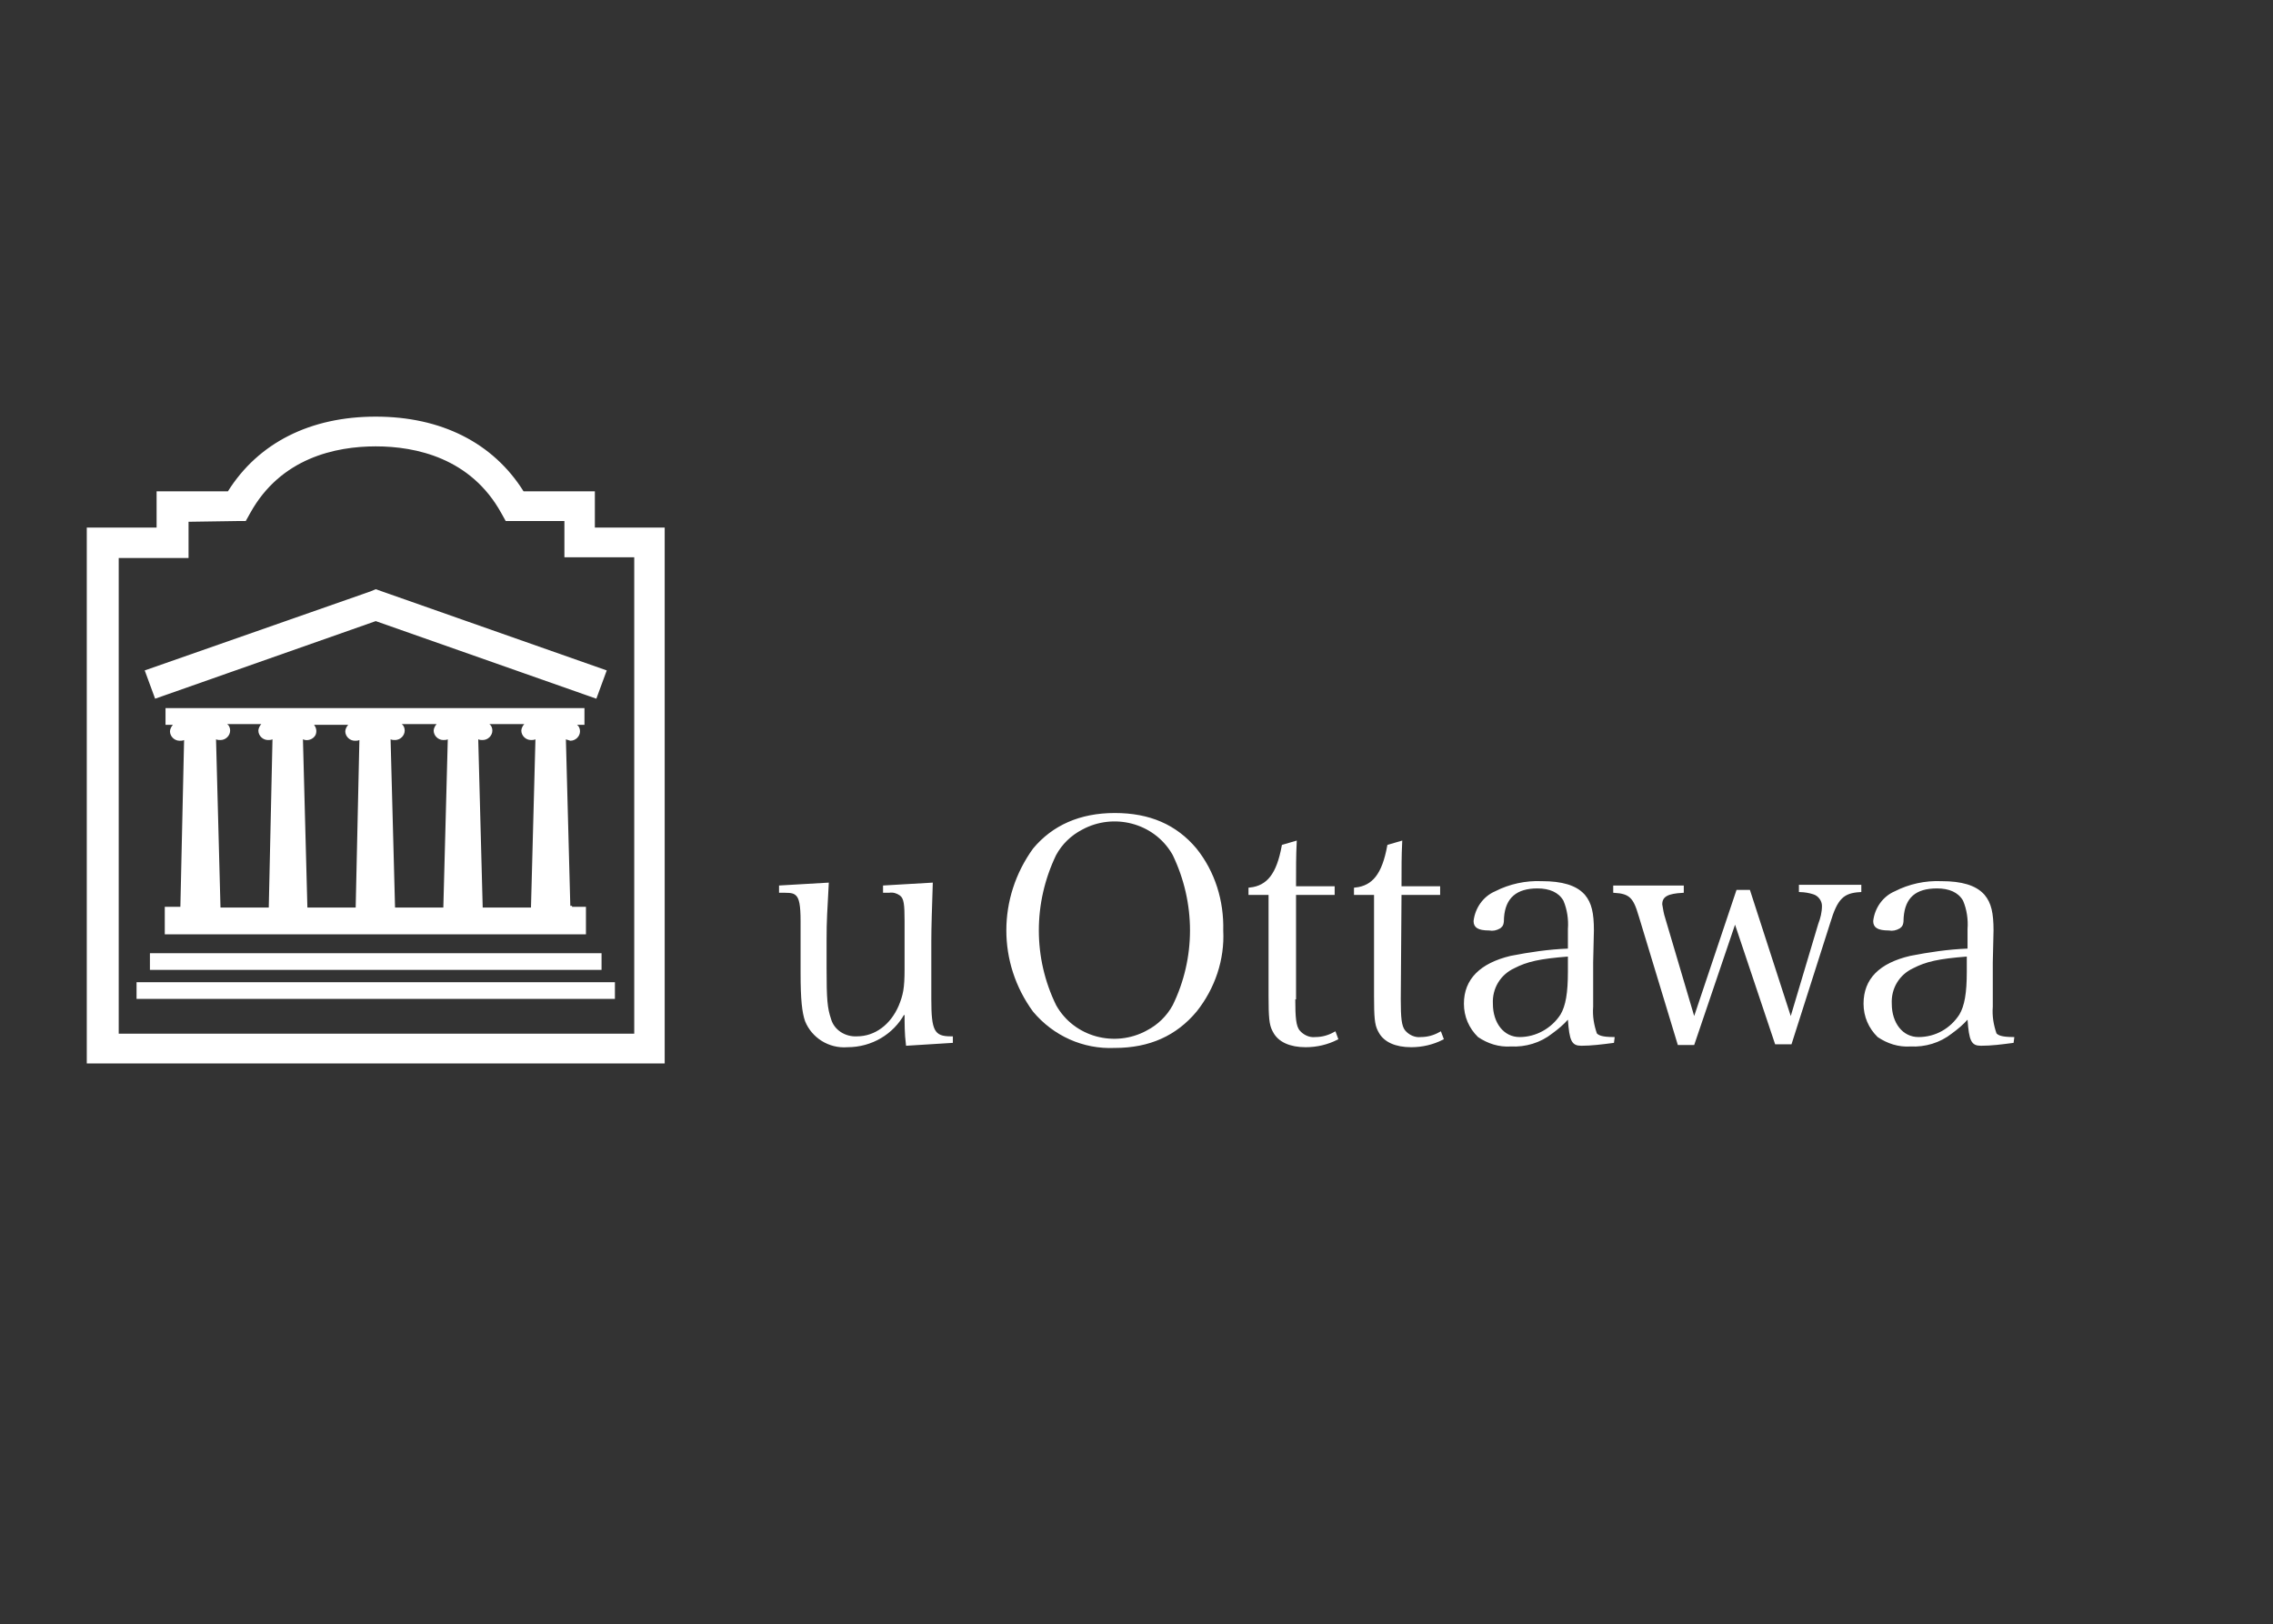 <svg width="669" height="478" viewBox="0 0 669 478" fill="none" xmlns="http://www.w3.org/2000/svg">
<rect x="0" y="0" width="669" height="478" fill="#333333" stroke="none"/>
<path d="M110.588 123.113C129.685 123.113 144.814 130.731 153.671 144.858L153.818 145.093H174.583V155.763H195.134V312.46H26.042V155.763H46.593V145.093H67.357L67.505 144.858C76.362 130.731 91.491 123.113 110.588 123.113ZM110.588 130.862C98.706 130.862 82.296 134.3 73.203 150.751L72.034 152.842H69.697L55.486 153.056L54.994 153.062V163.725H34.443V304.711H187.171V163.512H166.619V152.842H149.142L147.973 150.751C138.879 134.301 122.47 130.862 110.588 130.862Z" fill="white" stroke="white"/>
<path d="M176.551 281.024V284.932H44.625V281.024H176.551Z" fill="white" stroke="white"/>
<path d="M180.486 289.56V293.468H40.69V289.56H180.486Z" fill="white" stroke="white"/>
<path d="M177.936 197.604L175.221 204.988L110.754 182.319L110.588 182.26L110.422 182.319L45.954 204.988L43.239 197.605L109.223 174.513L109.236 174.508L109.25 174.502L110.603 173.936L177.936 197.604Z" fill="white" stroke="white"/>
<path d="M171.522 208.897V212.805H168.151L169.563 213.724C170.009 214.014 170.21 214.652 170.21 215.225C170.21 216.403 169.185 217.445 167.958 217.495C167.729 217.399 167.51 217.344 167.331 217.3C167.106 217.246 166.939 217.203 166.776 217.124L166.035 216.762L166.056 217.587L167.368 267.056V267.08H167.369V267.093L167.868 267.087V267.367H171.959V274.475H48.998V267.367H53.578L53.588 266.878L54.682 217.798L54.7 216.977L53.962 217.338C53.644 217.493 53.319 217.5 52.87 217.5C51.604 217.499 50.528 216.431 50.528 215.225C50.528 215.006 50.607 214.708 50.753 214.399C50.898 214.093 51.085 213.826 51.252 213.663L52.13 212.805H49.216V208.897H171.522ZM66.589 213.51C67.035 213.8 67.237 214.439 67.237 215.012C67.237 216.218 66.161 217.287 64.895 217.287C64.445 217.287 64.121 217.279 63.802 217.124L63.061 216.762L63.084 217.587L64.395 267.093L64.408 267.58H79.594L79.605 267.091L80.699 217.584L80.716 216.764L79.979 217.124C79.66 217.279 79.337 217.287 78.887 217.287C77.621 217.287 76.544 216.219 76.544 215.012C76.544 214.793 76.624 214.495 76.77 214.186C76.915 213.88 77.101 213.613 77.268 213.45L78.147 212.591H65.177L66.589 213.51ZM92.045 213.61C92.601 214.333 92.774 215.205 92.424 216.081C91.879 217.121 90.429 217.635 89.381 217.124L88.64 216.762L88.663 217.587L89.974 267.093L89.987 267.58H105.174L105.185 267.091L106.278 217.798L106.296 216.977L105.559 217.338C105.24 217.493 104.916 217.5 104.466 217.5C103.201 217.5 102.124 216.432 102.124 215.225C102.124 215.006 102.203 214.708 102.349 214.399C102.494 214.093 102.681 213.826 102.848 213.663L103.727 212.805H91.427L92.045 213.61ZM117.967 213.51C118.413 213.8 118.614 214.439 118.614 215.012C118.614 216.219 117.538 217.287 116.272 217.287C115.822 217.287 115.498 217.279 115.179 217.124L114.439 216.762L114.46 217.587L115.772 267.093L115.785 267.58H130.97L130.983 267.093L132.294 217.587L132.316 216.762L131.576 217.124C131.257 217.279 130.933 217.287 130.483 217.287C129.217 217.287 128.141 216.219 128.141 215.012C128.141 214.793 128.22 214.495 128.366 214.186C128.511 213.88 128.698 213.613 128.865 213.45L129.744 212.591H116.554L117.967 213.51ZM143.765 213.51C144.211 213.8 144.413 214.439 144.413 215.012C144.413 216.219 143.336 217.287 142.07 217.287C141.62 217.287 141.297 217.279 140.978 217.124L140.237 216.762L140.258 217.587L141.57 267.093L141.583 267.58H156.768L156.781 267.093L158.092 217.587L158.115 216.762L157.374 217.124C157.055 217.279 156.731 217.287 156.281 217.287C155.015 217.287 153.939 216.219 153.939 215.012C153.939 214.793 154.017 214.495 154.164 214.186C154.308 213.88 154.496 213.613 154.663 213.45L155.542 212.591H142.353L143.765 213.51Z" fill="white" stroke="white"/>
<path d="M274.028 260.279C273.816 266.885 273.609 272.863 273.609 276.82V294.105C273.609 296.402 273.664 298.252 273.824 299.73C273.984 301.203 274.253 302.349 274.705 303.218C275.169 304.108 275.819 304.692 276.691 305.041C277.54 305.381 278.573 305.488 279.794 305.488H279.95V306.438L267.112 307.234C266.74 304.225 266.739 301.22 266.739 298.372L265.801 298.132C262.61 303.946 256.438 307.689 249.404 307.689H249.386L249.366 307.69C244.122 308.099 239.299 305.03 237.41 300.329C236.569 297.856 236.131 294.301 236.131 286.209V271.058C236.131 268.702 236.022 267.012 235.795 265.792C235.569 264.577 235.214 263.763 234.669 263.232C234.29 262.861 233.889 262.599 233.303 262.44C232.743 262.288 232.031 262.236 231.04 262.236H229.791V261.072L243.409 260.28C242.991 268.346 242.783 270.543 242.783 276.82V284.929C242.783 294.067 242.997 296.72 244.112 299.997V299.998C245.056 303.451 248.563 305.704 252.259 305.487C257.741 305.481 262.484 301.91 264.949 296.224L264.953 296.215C265.616 294.598 266.068 293.279 266.35 291.628C266.63 289.986 266.739 288.031 266.739 285.142V271.058C266.739 268.609 266.685 266.915 266.486 265.721C266.285 264.515 265.922 263.732 265.235 263.196L265.229 263.191L265.223 263.186L265.041 263.058C264.128 262.439 262.981 262.028 261.618 262.236H260.398V261.072L274.028 260.279Z" fill="white" stroke="white"/>
<path d="M328.111 239.763C338.258 239.763 345.98 243.126 351.776 250.04C357.157 256.767 359.747 265.182 359.531 273.82L359.53 273.839L359.531 273.858C359.961 282.263 357.164 290.676 351.776 297.411C345.975 304.331 338.25 307.902 328.111 307.902H328.087C318.852 308.321 310.258 304.342 304.452 297.42C294.105 283.308 294.102 264.36 304.452 250.031C310.029 243.335 317.968 239.763 328.111 239.763ZM345.342 250.948C339.829 241.657 327.732 238.566 318.251 243.731C314.889 245.484 312.196 248.113 310.4 251.399L310.388 251.423C303.545 265.643 303.545 282.021 310.39 296.031L310.396 296.044L310.403 296.056C315.789 305.694 328.119 308.966 337.75 303.72L337.75 303.719C341.112 301.966 343.806 299.338 345.602 296.052L345.608 296.042L345.613 296.031C352.458 282.021 352.457 265.643 345.614 251.423L345.6 251.395L345.342 250.948Z" fill="white" stroke="white"/>
<path d="M381.14 248.048C380.957 251.822 380.956 255.19 380.956 260.815V261.315H392.324V262.876H380.956V293.605H380.737V294.105C380.737 296.771 380.791 298.775 380.987 300.278C381.182 301.774 381.526 302.853 382.168 303.605C383.344 304.982 385.237 305.925 387.172 305.7C389.232 305.694 391.103 305.144 392.781 304.221L393.292 305.597C390.613 306.929 387.554 307.689 384.297 307.689C379.79 307.689 376.53 306.224 375.124 303.479L375.118 303.469L375.113 303.459L374.931 303.124C374.069 301.434 373.867 299.47 373.867 293.037V262.876H367.963V261.695C370.595 261.396 372.662 260.33 374.252 258.295C375.873 256.222 376.968 253.183 377.736 249.044L381.14 248.048Z" fill="white" stroke="white"/>
<path d="M412.185 248.048C412.002 251.822 412.001 255.19 412.001 260.815V261.315H423.369V262.876H412.005L412.001 263.372L411.782 294.101V294.105C411.782 296.771 411.836 298.775 412.032 300.278C412.227 301.774 412.571 302.853 413.214 303.605C414.389 304.982 416.282 305.925 418.218 305.7C420.277 305.694 422.147 305.143 423.825 304.221L424.338 305.597C421.658 306.929 418.599 307.689 415.343 307.689C410.835 307.689 407.575 306.224 406.169 303.479L406.163 303.469L406.158 303.459L405.976 303.124C405.114 301.434 404.912 299.47 404.912 293.037V262.876H399.009V261.695C401.641 261.396 403.707 260.33 405.298 258.295C406.918 256.222 408.013 253.183 408.781 249.044L412.185 248.048Z" fill="white" stroke="white"/>
<path d="M453.799 259.821H453.821C459.708 259.821 463.615 261.018 465.907 263.463L466.124 263.704C467.97 265.91 468.625 268.744 468.625 273.832C468.625 274.037 468.625 274.027 468.406 283.21V296.229C468.187 299.073 468.638 301.693 469.526 304.296L469.565 304.409L469.65 304.492C470.418 305.242 471.608 305.652 474.679 305.696L474.581 306.461C471.425 306.871 468.313 307.261 465.408 307.261C464.735 307.261 464.251 307.172 463.882 306.985C463.526 306.805 463.234 306.513 462.986 306.017C462.732 305.509 462.53 304.799 462.366 303.808C462.203 302.822 462.081 301.587 461.972 300.045L461.888 298.85L461.098 299.75C459.82 301.205 458.321 302.461 456.587 303.73L456.571 303.742C453.175 306.436 448.923 307.683 444.663 307.475L444.636 307.474L444.608 307.476C441.25 307.681 438.091 306.663 435.335 304.81C432.825 302.344 431.365 299.069 431.365 295.385C431.365 291.879 432.523 289.021 434.746 286.774C436.979 284.518 440.319 282.845 444.738 281.791C450.19 280.727 455.845 279.879 461.492 279.667L461.973 279.648V273.429C462.194 270.585 461.746 267.522 460.621 264.886L460.61 264.862L460.598 264.84L460.46 264.603C458.99 262.199 456.218 260.956 452.51 260.956C449.38 260.956 446.895 261.664 445.132 263.184C443.363 264.71 442.398 266.985 442.173 269.953L442.171 269.972V269.991C442.171 270.948 442.114 271.515 441.979 271.91C441.859 272.263 441.667 272.503 441.302 272.773C440.307 273.35 439.344 273.527 438.395 273.342L438.347 273.332H438.299C436.68 273.332 435.65 273.117 435.035 272.739C434.481 272.399 434.214 271.894 434.208 271.084C434.636 267.421 436.933 264.182 440.244 262.768L440.261 262.761L440.276 262.754C444.353 260.66 449.076 259.612 453.799 259.821ZM461.435 281.015C453.108 281.657 449.309 282.517 445.502 284.484C441.182 286.491 438.673 290.718 438.892 295.385C438.892 301.315 442.299 305.701 447.263 305.701C452.247 305.701 456.994 303.05 459.707 298.857L459.711 298.85L459.716 298.843C461.321 296.157 461.973 292.195 461.973 285.996V280.974L461.435 281.015Z" fill="white" stroke="white"/>
<path d="M547.331 260.888V262.047C544.911 262.195 543.146 262.714 541.739 264.115C540.274 265.573 539.262 267.929 538.17 271.554L526.915 306.835H522.83L511.138 271.967L510.667 270.561L510.191 271.965L498.281 307.049H494.201L482.721 269.206H482.72C481.959 266.658 481.274 264.927 480.095 263.836C478.973 262.796 477.476 262.398 475.309 262.261V261.101H495.079V262.263C493.023 262.384 491.493 262.652 490.454 263.2C489.881 263.502 489.44 263.898 489.149 264.409C488.86 264.917 488.739 265.502 488.739 266.15V266.192L488.746 266.234C488.96 267.486 489.185 269.022 489.634 270.345V270.346L498.16 299.154L498.61 300.674L499.114 299.172L511.462 262.383H514.674L526.586 299.167L527.081 300.695L527.541 299.156L535.627 272.062C536.291 270.328 536.744 268.567 536.744 266.577C536.744 264.86 535.501 263.168 533.754 262.68C532.557 262.294 531.196 262.078 529.967 262.032V260.888H547.331Z" fill="white" stroke="white"/>
<path d="M571.42 259.821H571.443C577.33 259.821 581.236 261.018 583.529 263.463L583.746 263.704C585.591 265.91 586.247 268.744 586.247 273.832C586.247 274.037 586.247 274.027 586.028 283.21V296.229C585.808 299.073 586.259 301.693 587.148 304.296L587.187 304.409L587.272 304.492C588.04 305.242 589.229 305.652 592.3 305.696L592.203 306.461C589.061 306.871 586.144 307.261 583.03 307.261C582.357 307.261 581.872 307.172 581.503 306.985C581.148 306.805 580.856 306.513 580.608 306.017C580.354 305.509 580.152 304.799 579.988 303.808C579.824 302.822 579.702 301.587 579.593 300.045L579.509 298.85L578.719 299.75C577.441 301.205 575.943 302.461 574.208 303.73L574.193 303.742C570.796 306.436 566.545 307.683 562.285 307.475L562.257 307.474L562.23 307.476C558.872 307.681 555.713 306.663 552.957 304.81C550.446 302.344 548.987 299.069 548.987 295.385C548.987 291.873 550.094 289.016 552.288 286.772C554.492 284.518 557.831 282.844 562.363 281.79C567.813 280.726 573.468 279.879 579.114 279.667L579.594 279.648V273.429C579.816 270.585 579.368 267.522 578.243 264.886L578.232 264.862L578.219 264.84L578.082 264.603C576.612 262.199 573.839 260.956 570.131 260.956C566.897 260.956 564.407 261.662 562.668 263.186C560.924 264.715 560.019 266.994 559.794 269.953L559.792 269.972V269.991C559.792 270.948 559.736 271.515 559.601 271.91C559.481 272.263 559.288 272.503 558.923 272.773C557.928 273.35 556.966 273.527 556.016 273.342L555.968 273.332H555.92C554.302 273.332 553.272 273.117 552.657 272.739C552.103 272.399 551.835 271.894 551.83 271.084C552.257 267.421 554.554 264.182 557.866 262.768L557.882 262.761L557.898 262.754C561.974 260.66 566.697 259.612 571.42 259.821ZM578.837 281.015C570.525 281.656 566.726 282.514 562.925 284.474C558.593 286.478 556.076 290.711 556.294 295.385C556.294 301.315 559.702 305.701 564.666 305.701C569.872 305.701 574.399 303.046 577.11 298.857L577.115 298.85L577.119 298.843C578.724 296.157 579.376 292.195 579.376 285.996V280.974L578.837 281.015Z" fill="white" stroke="white"/>
</svg>
